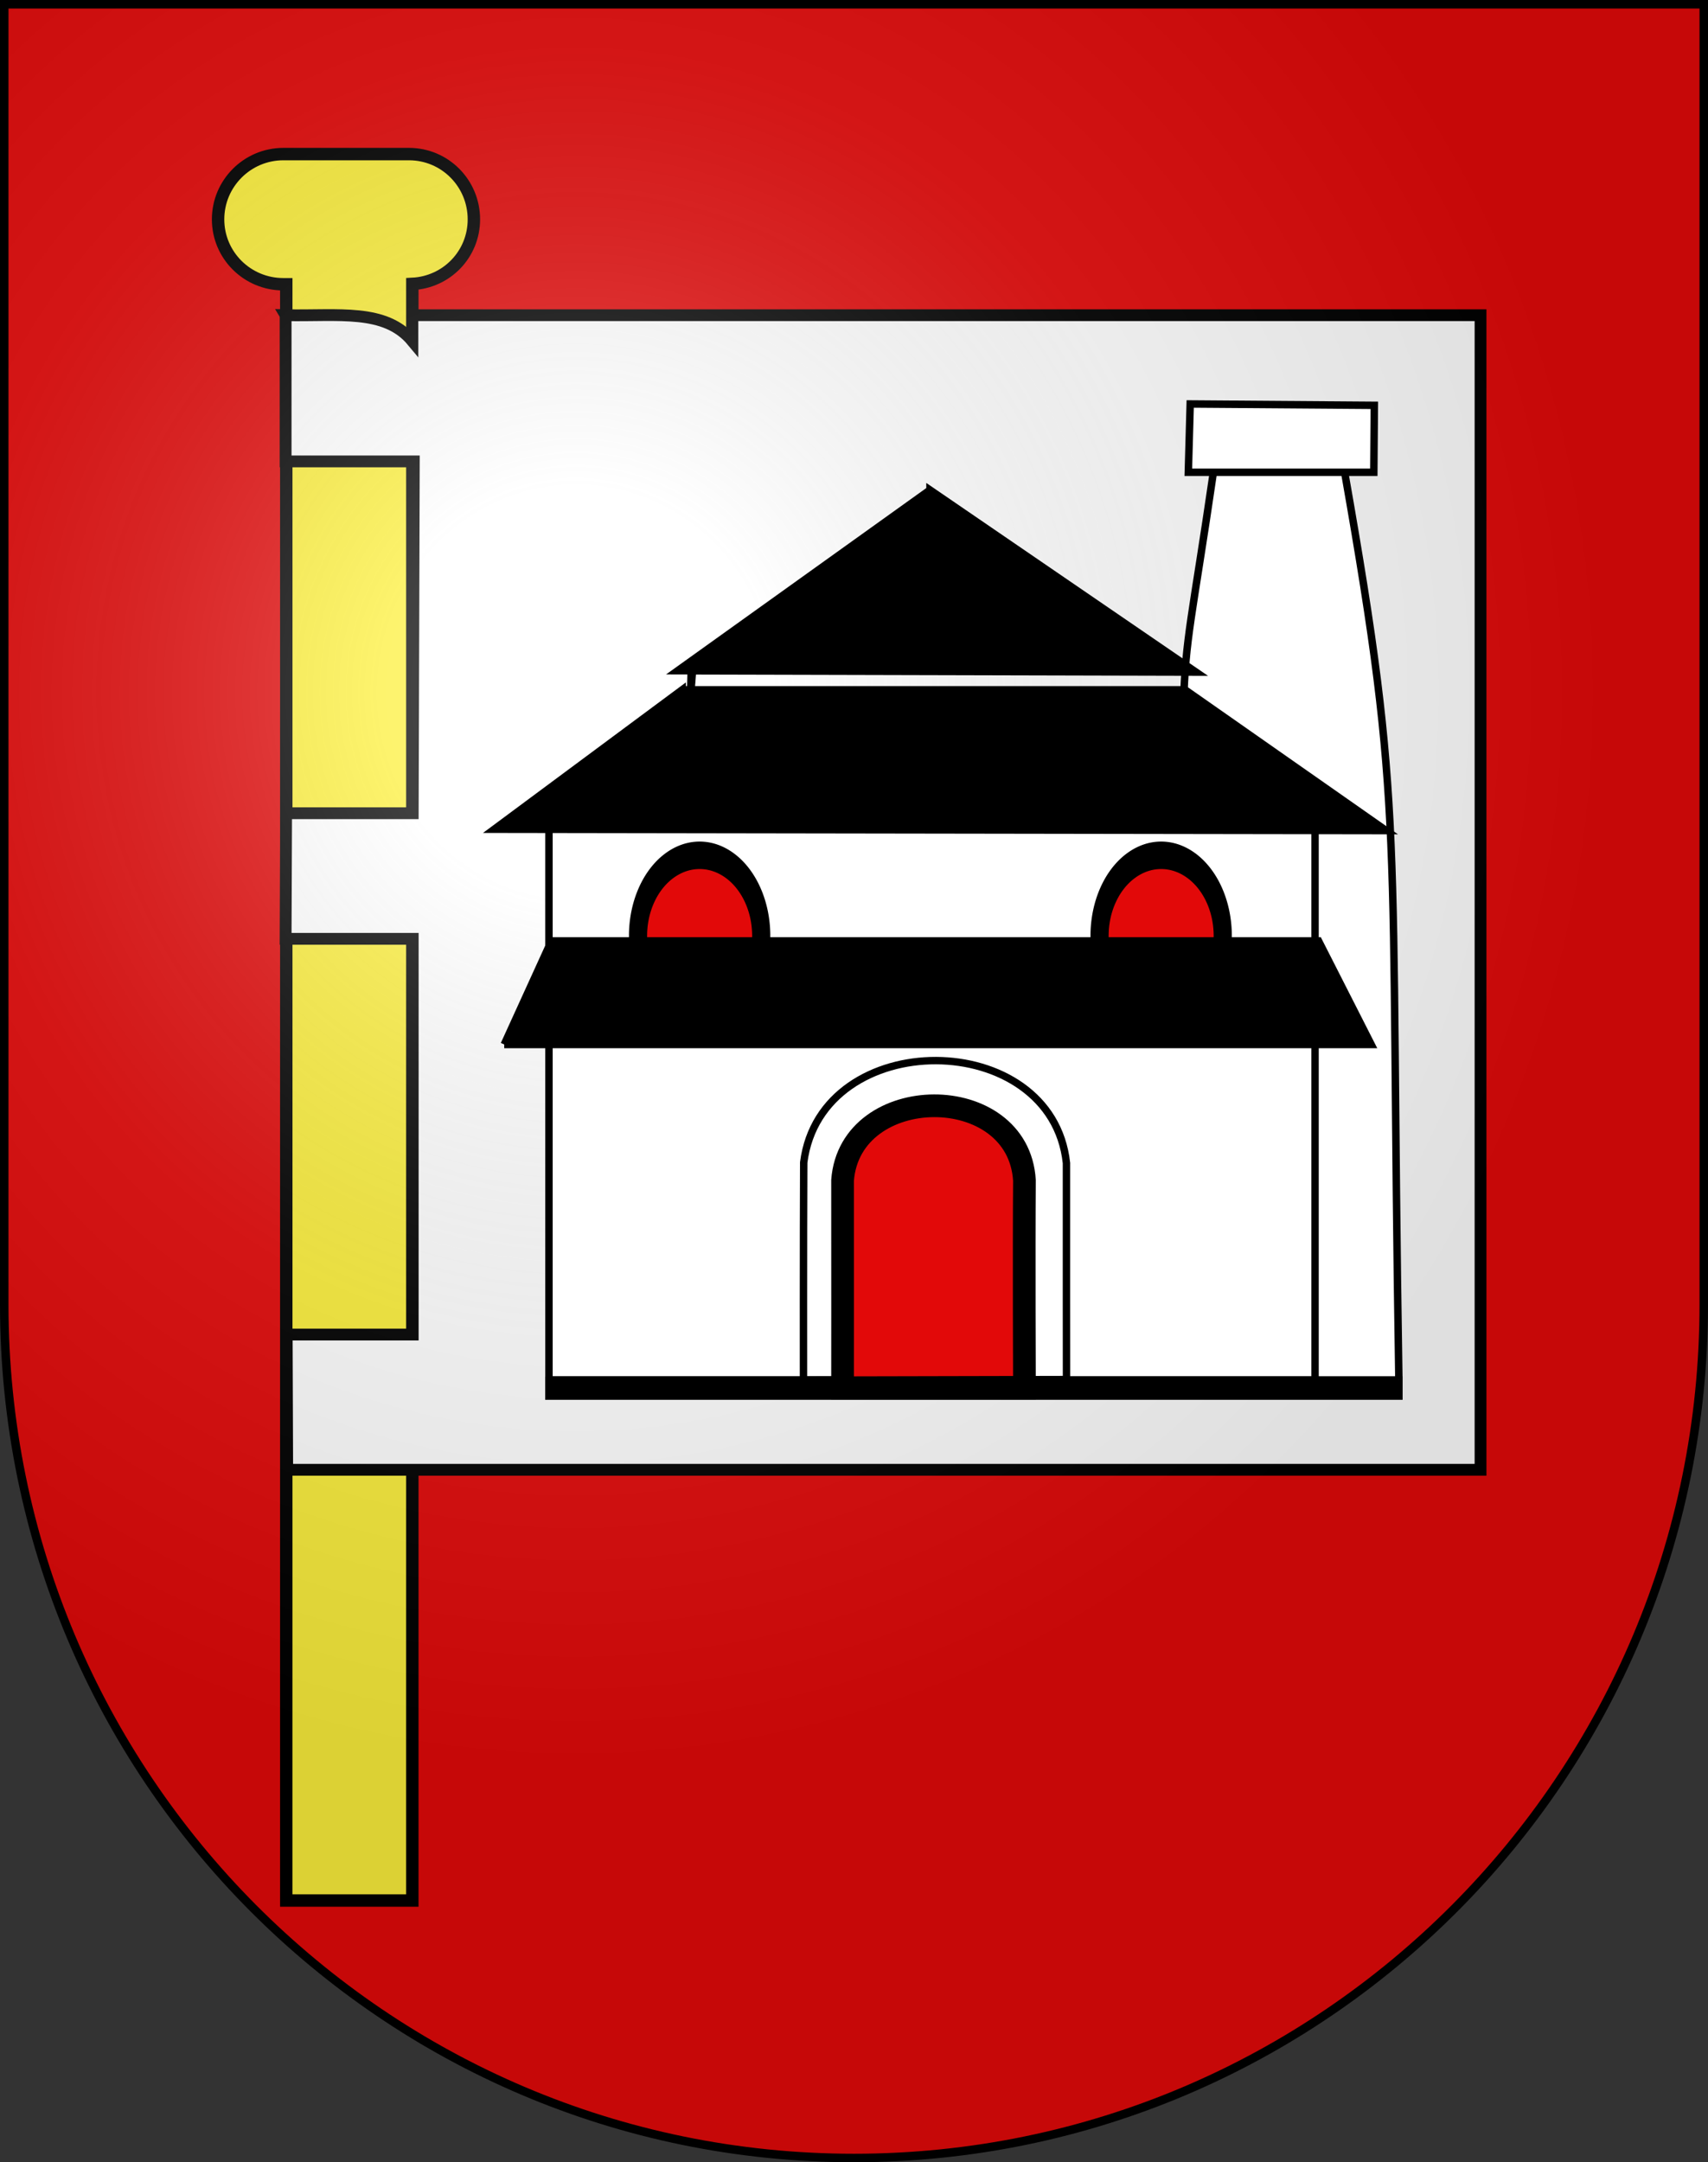 <?xml version="1.0" encoding="UTF-8" standalone="no"?>
<svg
   xmlns:dc="http://purl.org/dc/elements/1.1/"
   xmlns:cc="http://creativecommons.org/ns#"
   xmlns:rdf="http://www.w3.org/1999/02/22-rdf-syntax-ns#"
   xmlns:svg="http://www.w3.org/2000/svg"
   xmlns="http://www.w3.org/2000/svg"
   xmlns:xlink="http://www.w3.org/1999/xlink"
   xmlns:sodipodi="http://sodipodi.sourceforge.net/DTD/sodipodi-0.dtd"
   xmlns:inkscape="http://www.inkscape.org/namespaces/inkscape"
   height="763"
   width="603"
   version="1.0"
   id="svg20"
   sodipodi:version="0.32"
   inkscape:version="0.48.4 r9939"
   sodipodi:docname="Péry-La_Heutte-coat_of_arms.svg">
  <rect width="100%" height="100%" fill="#333333" stroke="none"/>
  <defs
     id="defs29">
    <linearGradient
       id="linearGradient2893">
      <stop
         style="stop-color:#ffffff;stop-opacity:0.314;"
         offset="0"
         id="stop2895" />
      <stop
         id="stop2897"
         offset="0.19"
         style="stop-color:#ffffff;stop-opacity:0.251;" />
      <stop
         style="stop-color:#6b6b6b;stop-opacity:0.125;"
         offset="0.6"
         id="stop2901" />
      <stop
         style="stop-color:#000000;stop-opacity:0.125;"
         offset="1"
         id="stop2899" />
    </linearGradient>
    <linearGradient
       id="linearGradient2955">
      <stop
         style="stop-color:white;stop-opacity:0;"
         offset="0"
         id="stop2965" />
      <stop
         style="stop-color:black;stop-opacity:0.646;"
         offset="1"
         id="stop2959" />
    </linearGradient>
    <radialGradient
       inkscape:collect="always"
       xlink:href="#linearGradient2893"
       id="radialGradient3236"
       gradientUnits="userSpaceOnUse"
       gradientTransform="matrix(1.215,0,0,1.267,-839.192,-490.489)"
       cx="858.042"
       cy="579.933"
       fx="858.042"
       fy="579.933"
       r="300" />
  </defs>
  <sodipodi:namedview
     inkscape:window-height="845"
     inkscape:window-width="1600"
     inkscape:pageshadow="2"
     inkscape:pageopacity="0.0"
     guidetolerance="10.0"
     gridtolerance="10.0"
     objecttolerance="10.0"
     borderopacity="1.0"
     bordercolor="#666666"
     pagecolor="#ffffff"
     id="base"
     inkscape:zoom="1.2"
     inkscape:cx="18.151222"
     inkscape:cy="305.57484"
     inkscape:window-x="-2"
     inkscape:window-y="-3"
     inkscape:current-layer="layer4"
     showgrid="true"
     inkscape:window-maximized="1"
     showguides="true"
     inkscape:guide-bbox="true" />
  <desc
     id="desc22">Coat of Arms of Canton of Freiburg (Fribourg)</desc>
  <g
     inkscape:groupmode="layer"
     id="layer1"
     inkscape:label="Fond écu"
     sodipodi:insensitive="true">
    <path
       id="path1899"
       d="m 1.5,1.5 0,458.868 C 1.5,626.678 135.815,761.5 301.5,761.5 467.185,761.5 601.5,626.678 601.5,460.368 l 0,-458.868 -600,0 z"
       style="fill:#e20909;fill-opacity:1"
       inkscape:connector-curvature="0" />
  </g>
  <g
     inkscape:groupmode="layer"
     id="layer2"
     inkscape:label="Meubles"
     sodipodi:insensitive="true">
    <g
       id="g6376"
       transform="matrix(4.164,0,0,4.164,-2583.802,-1534.192)">
      <path
         id="rect1939"
         d="m 644.531,381.5 c -3.05,0 -5.531,2.481 -5.531,5.531 0,3.05 2.481,5.5 5.531,5.5 l 0.25,0 0,136.969 10.688,0 0,-137 c 2.917,-0.147 5.219,-2.514 5.219,-5.469 0,-3.05 -2.45,-5.531 -5.5,-5.531 l -10.656,0 z"
         style="fill:#fcef3c;fill-opacity:1;fill-rule:evenodd;stroke:#000000;stroke-width:1.052;stroke-linecap:square;stroke-linejoin:miter;stroke-miterlimit:4;stroke-opacity:1;stroke-dasharray:none"
         inkscape:connector-curvature="0" />
      <path
         sodipodi:nodetypes="ccccccccccccccc"
         id="path4604"
         d="m 644.726,395.153 c 4.498,0.091 8.443,-0.578 10.75,2.196 l 2e-5,-2.196 90.56,0 0,97.847 -101.176,0 -0.042,-11.464 10.685,0 0,-33.536 -10.776,0 0.042,-10.64 10.735,0 0.091,-29.817 -10.868,0 0,-12.389 z"
         style="fill:#ffffff;fill-opacity:1;fill-rule:evenodd;stroke:#000000;stroke-width:1px;stroke-linecap:butt;stroke-linejoin:miter;stroke-opacity:1"
         inkscape:connector-curvature="0" />
    </g>
  </g>
  <g
     inkscape:groupmode="layer"
     id="layer3"
     inkscape:label="Reflet final"
     style="display:inline"
     sodipodi:insensitive="true">
    <path
       style="fill:url(#radialGradient3236);fill-opacity:1"
       d="m 1.5,1.5 0,458.868 C 1.5,626.679 135.815,761.5 301.5,761.5 467.185,761.5 601.5,626.679 601.5,460.368 L 601.5,1.5 1.5,1.5 z"
       id="path2346"
       inkscape:connector-curvature="0" />
    <g
       id="g3951"
       transform="translate(4,2)">
      <g
         id="g3941">
        <path
           style="fill:#000000;fill-opacity:1;stroke:#000000;stroke-width:8.207;stroke-linecap:butt;stroke-linejoin:miter;stroke-miterlimit:4;stroke-opacity:1;stroke-dasharray:none"
           d="m 188.474,487.857 302.713,0"
           id="path3919"
           inkscape:connector-curvature="0" />
        <path
           style="fill:#ffffff;fill-opacity:1;fill-rule:evenodd;stroke:#000000;stroke-width:2.63px;stroke-linecap:butt;stroke-linejoin:miter;stroke-opacity:1"
           d="m 489.864,484.943 c -3.164,-197.473 2.092,-199.82 -19.144,-320.284 l 10.297,0 0.184,-23.63 -65.003,-0.48 -0.667,24.11 55.672,0 -46.824,0 c -7.498,51.348 -9.889,58.057 -10.549,82.287 l 39.834,41.417 0,196.58 36.201,0 z"
           id="path35312"
           sodipodi:nodetypes="cccccccccccc"
           inkscape:connector-curvature="0" />
        <rect
           style="fill:#ffffff;fill-opacity:1;fill-rule:evenodd;stroke:#000000;stroke-width:2.618;stroke-linecap:square;stroke-linejoin:miter;stroke-miterlimit:4;stroke-opacity:1;stroke-dasharray:none"
           id="rect32647"
           width="270.461"
           height="195.585"
           x="189.808"
           y="289.337" />
        <g
           id="g43313"
           transform="matrix(0.644,0,0,0.644,136.468,106.421)">
          <path
             transform="matrix(4.528,0,0,6.844,-2883.15,-2463.226)"
             d="m 680.728,410.238 a 7.457,6.45 0 1 1 -14.914,0 7.457,6.45 0 1 1 14.914,0 z"
             sodipodi:ry="6.4504504"
             sodipodi:rx="7.4569035"
             sodipodi:cy="410.23813"
             sodipodi:cx="673.27148"
             id="path33534"
             style="fill:#e20909;fill-opacity:1;fill-rule:evenodd;stroke:#000000;stroke-width:2.199;stroke-linecap:square;stroke-linejoin:miter;stroke-miterlimit:4;stroke-opacity:1;stroke-dasharray:none"
             sodipodi:type="arc" />
          <path
             sodipodi:type="arc"
             style="fill:#e20909;fill-opacity:1;fill-rule:evenodd;stroke:#000000;stroke-width:2.199;stroke-linecap:square;stroke-linejoin:miter;stroke-miterlimit:4;stroke-opacity:1;stroke-dasharray:none"
             id="path33536"
             sodipodi:cx="673.27148"
             sodipodi:cy="410.23813"
             sodipodi:rx="7.4569035"
             sodipodi:ry="6.4504504"
             d="m 680.728,410.238 a 7.457,6.45 0 1 1 -14.914,0 7.457,6.45 0 1 1 14.914,0 z"
             transform="matrix(4.528,0,0,6.844,-2630.137,-2463.226)" />
        </g>
        <path
           style="fill:#e20909;fill-opacity:1;fill-rule:evenodd;stroke:#000000;stroke-width:8.012;stroke-linecap:butt;stroke-linejoin:miter;stroke-miterlimit:4;stroke-opacity:1;stroke-dasharray:none"
           d="m 293.461,487.974 c 0,0 0.048,-50.173 0,-73.431 2.607,-34.903 62.099,-35.337 64.212,0 -0.195,23.768 0,73.431 0,73.431 z"
           id="path33538"
           sodipodi:nodetypes="ccccc"
           inkscape:connector-curvature="0" />
        <path
           sodipodi:nodetypes="ccccc"
           id="path34425"
           d="m 279.663,485.022 c 0,0 -0.049,-49.475 0.086,-76.819 6.133,-48.156 87.52,-47.766 92.757,0.198 -0.025,26.623 0.018,76.413 0.018,76.413 z"
           style="fill:none;stroke:#000000;stroke-width:2.616;stroke-linecap:butt;stroke-linejoin:miter;stroke-miterlimit:4;stroke-opacity:1;stroke-dasharray:none"
           inkscape:connector-curvature="0" />
      </g>
      <g
         transform="matrix(0.644,0,0,0.644,136.979,106.421)"
         id="g43321">
        <path
           style="fill:#000000;fill-opacity:1;fill-rule:evenodd;stroke:#000000;stroke-width:4.081px;stroke-linecap:butt;stroke-linejoin:miter;stroke-opacity:1"
           d="m 57.509,403.956 25.873,-56.732 420.539,0 28.86,56.732 -475.273,0 z"
           id="path36199"
           sodipodi:nodetypes="ccccc"
           inkscape:connector-curvature="0" />
        <path
           style="fill:#000000;fill-opacity:1;fill-rule:evenodd;stroke:#000000;stroke-width:4.081px;stroke-linecap:butt;stroke-linejoin:miter;stroke-opacity:1"
           d="m 155.05,209.621 -103.01,76.39 488.957,0.747 -110.236,-77.137 -275.711,0 z"
           id="path37086"
           sodipodi:nodetypes="ccccc"
           inkscape:connector-curvature="0" />
        <path
           style="fill:#000000;fill-opacity:1;fill-rule:evenodd;stroke:#000000;stroke-width:4.081px;stroke-linecap:butt;stroke-linejoin:miter;stroke-opacity:1"
           d="m 290.918,100.131 -138.35,99.034 7.431,0.018 c -0.498,20.819 -0.996,20.821 0.746,0.037 l 275.989,0.692 -145.817,-99.781 z"
           id="path37973"
           sodipodi:nodetypes="cccccc"
           inkscape:connector-curvature="0" />
      </g>
    </g>
  </g>
  <g
     inkscape:groupmode="layer"
     id="layer4"
     inkscape:label="Contour final"
     style="display:inline">
    <path
       style="fill:none;stroke:#000000;stroke-width:3;stroke-miterlimit:4;stroke-opacity:1;stroke-dasharray:none"
       d="m 1.5,1.5 0,458.868 C 1.5,626.679 135.815,761.5 301.5,761.5 467.185,761.5 601.5,626.679 601.5,460.368 L 601.5,1.5 1.5,1.5 z"
       id="path3239"
       inkscape:connector-curvature="0" />
  </g>
</svg>
